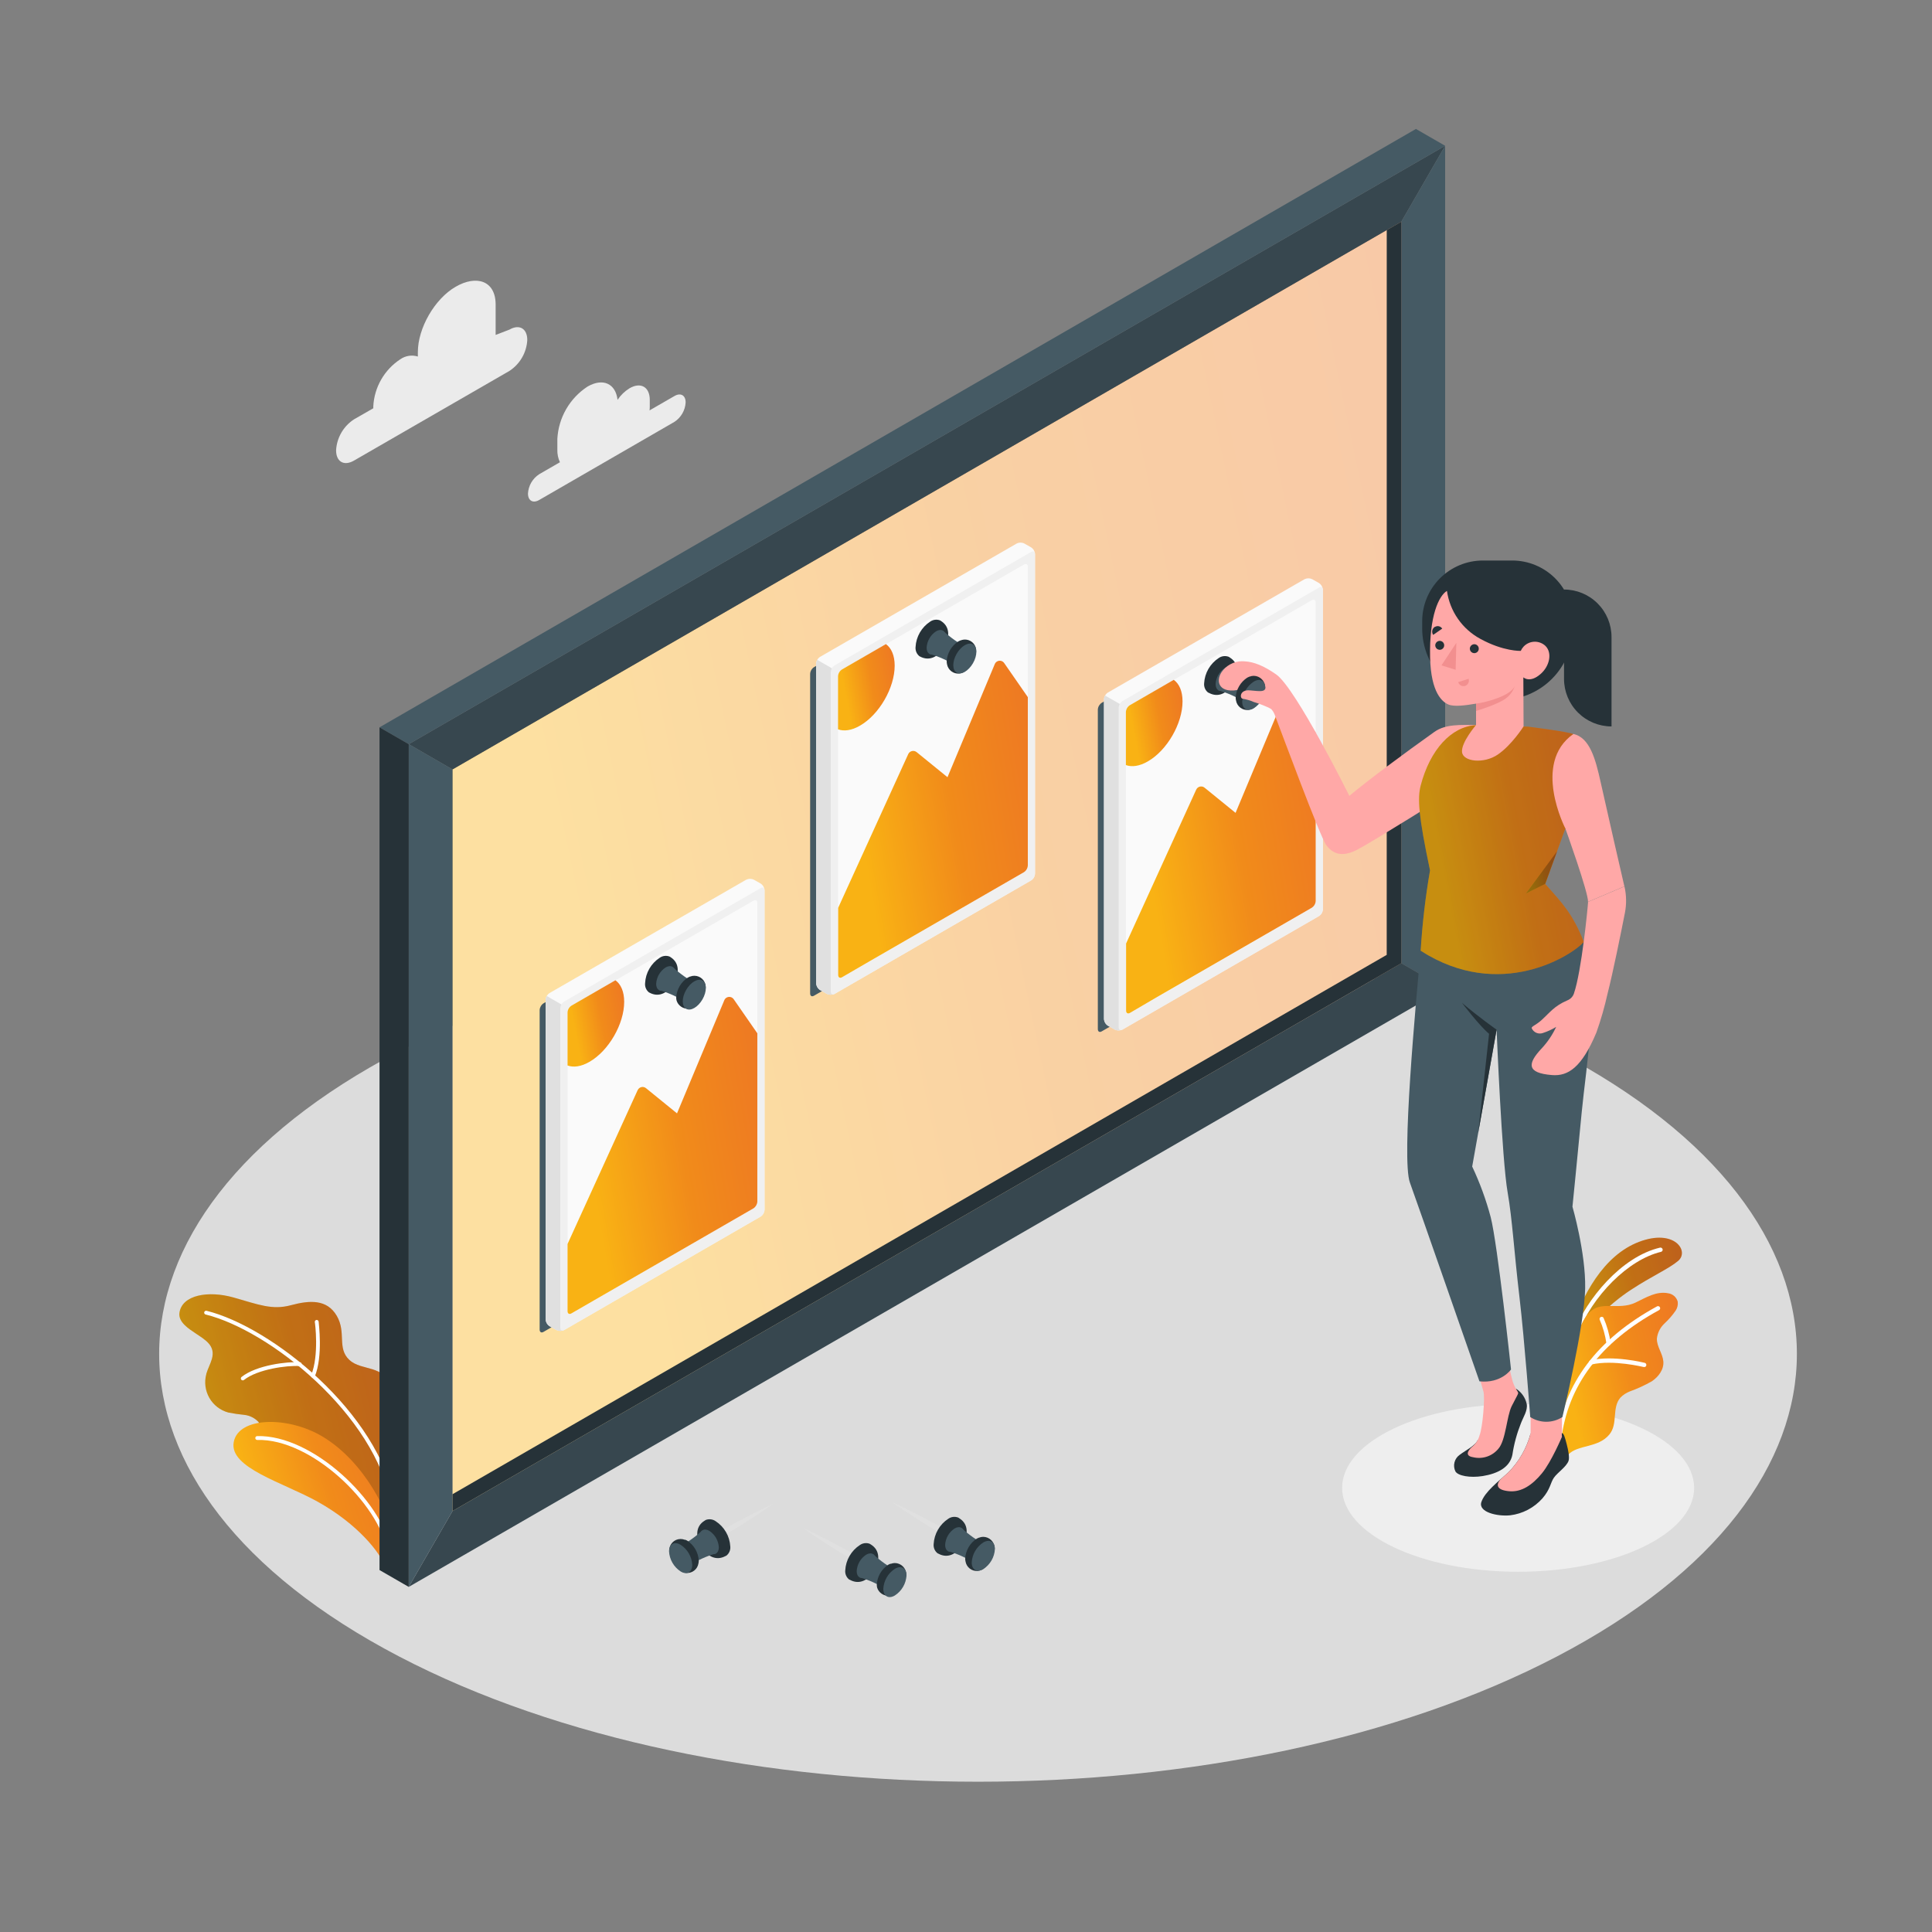 <svg width="324" height="324" viewBox="0 0 324 324" fill="none" xmlns="http://www.w3.org/2000/svg">
<rect x="0" y="0" width="324" height="324" fill="#808080" stroke="none"/>
<path d="M66.913 277.785C120.541 305.804 207.49 305.804 261.118 277.785C314.747 249.765 314.753 204.347 261.118 176.327C207.483 148.308 120.541 148.314 66.913 176.327C13.284 204.34 13.284 249.772 66.913 277.785Z" fill="#DCDCDC"/>
<path d="M254.593 263.587C270.894 263.587 284.109 257.288 284.109 249.519C284.109 241.749 270.894 235.451 254.593 235.451C238.291 235.451 225.076 241.749 225.076 249.519C225.076 257.288 238.291 263.587 254.593 263.587Z" fill="#EEEEEE"/>
<path d="M43.988 240.097C43.898 239.511 43.676 238.953 43.34 238.464C42.717 237.797 41.875 237.376 40.968 237.278C40.068 237.192 39.172 237.06 38.285 236.883C36.942 236.518 35.799 235.634 35.108 234.426C34.417 233.218 34.233 231.785 34.598 230.442V230.403C34.838 229.548 35.291 228.757 35.531 227.902C36.179 225.64 34.41 224.701 32.81 223.612C31.689 222.854 29.861 221.739 30.095 220.145C30.535 217.151 34.942 216.393 39.167 217.592C43.392 218.791 45.647 219.73 48.783 218.888C51.919 218.046 54.829 217.851 56.475 220.663C58.121 223.476 56.475 226.1 58.594 228.064C60.713 230.027 64.426 228.679 65.884 232.93V258.26C65.884 258.111 65.158 257.612 65.054 257.528L62.728 255.474C62.015 254.826 60.985 254.256 60.499 253.452C59.812 252.338 59.475 251.016 58.775 249.888C57.987 248.534 56.85 247.415 55.483 246.648C52.794 245.262 49.528 245.501 46.8 244.16C45.799 243.71 44.987 242.924 44.506 241.937C44.273 241.343 44.099 240.726 43.988 240.097Z" fill="url(#paint0_linear_495_33765)"/>
<path opacity="0.2" d="M43.988 240.097C43.898 239.511 43.676 238.953 43.34 238.464C42.717 237.797 41.875 237.376 40.968 237.278C40.068 237.192 39.172 237.06 38.285 236.883C36.942 236.518 35.799 235.634 35.108 234.426C34.417 233.218 34.233 231.785 34.598 230.442V230.403C34.838 229.548 35.291 228.757 35.531 227.902C36.179 225.64 34.41 224.701 32.81 223.612C31.689 222.854 29.861 221.739 30.095 220.145C30.535 217.151 34.942 216.393 39.167 217.592C43.392 218.791 45.647 219.73 48.783 218.888C51.919 218.046 54.829 217.851 56.475 220.663C58.121 223.476 56.475 226.1 58.594 228.064C60.713 230.027 64.426 228.679 65.884 232.93V258.26C65.884 258.111 65.158 257.612 65.054 257.528L62.728 255.474C62.015 254.826 60.985 254.256 60.499 253.452C59.812 252.338 59.475 251.016 58.775 249.888C57.987 248.534 56.85 247.415 55.483 246.648C52.794 245.262 49.528 245.501 46.8 244.16C45.799 243.71 44.987 242.924 44.506 241.937C44.273 241.343 44.099 240.726 43.988 240.097Z" fill="black"/>
<path d="M65.975 252.681C65.899 252.681 65.825 252.655 65.766 252.606C65.707 252.558 65.666 252.49 65.651 252.415C62.975 237.161 45.116 223.074 34.482 220.443C34.401 220.423 34.33 220.372 34.287 220.3C34.243 220.228 34.229 220.142 34.249 220.061C34.269 219.978 34.321 219.906 34.394 219.861C34.467 219.816 34.554 219.802 34.638 219.821C45.44 222.491 63.571 236.812 66.293 252.305C66.3 252.347 66.299 252.391 66.29 252.432C66.28 252.474 66.263 252.514 66.238 252.549C66.213 252.583 66.182 252.613 66.146 252.636C66.109 252.659 66.069 252.674 66.027 252.681H65.975Z" fill="white"/>
<path d="M40.715 231.492C40.666 231.491 40.617 231.48 40.572 231.458C40.527 231.437 40.488 231.406 40.456 231.368C40.404 231.3 40.38 231.215 40.391 231.13C40.402 231.045 40.446 230.967 40.514 230.915C43.048 228.906 48.219 228.323 50.286 228.446C50.372 228.451 50.452 228.49 50.509 228.555C50.566 228.619 50.596 228.703 50.591 228.789C50.585 228.875 50.546 228.956 50.482 229.013C50.417 229.07 50.333 229.099 50.247 229.094C48.128 228.951 43.203 229.612 40.916 231.42C40.859 231.466 40.788 231.491 40.715 231.492Z" fill="white"/>
<path d="M52.489 231.025H52.366C52.327 231.01 52.291 230.987 52.261 230.958C52.23 230.929 52.206 230.894 52.189 230.856C52.172 230.817 52.163 230.776 52.162 230.733C52.161 230.691 52.169 230.649 52.185 230.61C53.539 227.318 52.833 221.778 52.794 221.72C52.783 221.636 52.805 221.551 52.856 221.483C52.907 221.415 52.982 221.37 53.066 221.357C53.152 221.346 53.239 221.369 53.308 221.421C53.377 221.473 53.423 221.55 53.435 221.636C53.435 221.869 54.2 227.409 52.788 230.857C52.758 230.91 52.715 230.954 52.663 230.983C52.61 231.013 52.55 231.028 52.489 231.025Z" fill="white"/>
<path d="M64.569 262.706C63.792 260.425 60.033 255.623 53.32 251.865C47.449 248.592 38.416 246.169 39.194 241.859C39.971 237.55 48.324 237.453 54.098 240.92C61.336 245.268 65.399 254.165 65.872 257.671L64.569 262.706Z" fill="url(#paint1_linear_495_33765)"/>
<path d="M65.268 260.302C65.192 260.303 65.118 260.276 65.06 260.228C65.002 260.179 64.963 260.111 64.95 260.036C63.447 252.072 52.159 241.244 43.152 241.484C43.109 241.486 43.067 241.479 43.027 241.464C42.987 241.449 42.95 241.427 42.919 241.398C42.887 241.369 42.862 241.334 42.844 241.296C42.826 241.257 42.816 241.215 42.815 241.173C42.813 241.13 42.82 241.087 42.835 241.046C42.85 241.006 42.873 240.969 42.903 240.938C42.932 240.906 42.968 240.881 43.007 240.863C43.047 240.846 43.089 240.837 43.132 240.836C52.444 240.602 64.043 251.722 65.585 259.913C65.601 259.997 65.583 260.084 65.536 260.155C65.489 260.226 65.416 260.277 65.333 260.295H65.268V260.302Z" fill="white"/>
<path d="M264.334 226.962C265.63 222.659 269.848 218.713 273.457 216.341C277.067 213.97 279.821 212.803 281.415 211.462C283.359 209.842 280.838 205.999 274.89 208.254C268.941 210.509 265.325 217.125 263.154 223.806L264.334 226.962Z" fill="url(#paint2_linear_495_33765)"/>
<path opacity="0.2" d="M264.334 226.962C265.63 222.659 269.848 218.713 273.457 216.341C277.067 213.97 279.821 212.803 281.415 211.462C283.359 209.842 280.838 205.999 274.89 208.254C268.941 210.509 265.325 217.125 263.154 223.806L264.334 226.962Z" fill="black"/>
<path d="M264.132 224.156H264.002C263.913 224.123 263.841 224.056 263.801 223.97C263.761 223.884 263.757 223.786 263.788 223.696C266.037 217.825 271.927 210.736 278.407 209.226C278.502 209.211 278.6 209.234 278.678 209.29C278.757 209.345 278.811 209.429 278.828 209.524C278.843 209.612 278.824 209.703 278.777 209.778C278.729 209.853 278.655 209.908 278.569 209.933C273.094 211.229 267.028 217.255 264.462 223.955C264.432 224.017 264.385 224.069 264.327 224.104C264.268 224.14 264.2 224.158 264.132 224.156Z" fill="white"/>
<path d="M262.986 243.966C264.567 242.222 267.976 242.883 269.887 240.577C271.397 238.762 270.244 236.099 271.76 234.369C272.198 233.924 272.726 233.577 273.309 233.351C274.585 232.89 275.821 232.323 277.002 231.654C278.136 230.895 279.069 229.658 278.946 228.303C278.823 226.949 277.825 225.815 277.864 224.48C277.972 223.517 278.42 222.623 279.128 221.959C279.834 221.307 280.466 220.579 281.013 219.789C281.306 219.346 281.428 218.811 281.357 218.285C281.254 217.917 281.045 217.587 280.756 217.337C280.466 217.087 280.11 216.928 279.73 216.879C277.741 216.497 276.011 217.624 274.287 218.441C272.816 219.141 271.436 219.018 269.822 219.024C269.178 218.991 268.532 219.064 267.911 219.238C266.654 219.659 265.818 220.851 265.247 222.057C264.677 223.262 264.282 224.564 263.465 225.614C262.86 226.251 262.293 226.924 261.768 227.629C261.334 228.522 261.056 229.482 260.945 230.468C260.43 232.842 260.254 235.276 260.42 237.699C260.508 238.877 260.759 240.038 261.165 241.147C261.295 241.4 262.824 244.141 262.986 243.966Z" fill="url(#paint3_linear_495_33765)"/>
<path d="M275.739 229.249H275.648C275.597 229.249 270.555 227.986 266.92 228.822C266.826 228.841 266.729 228.824 266.648 228.773C266.567 228.723 266.509 228.642 266.486 228.55C266.464 228.456 266.481 228.358 266.532 228.276C266.583 228.195 266.664 228.137 266.758 228.115C270.555 227.247 275.609 228.498 275.83 228.55C275.876 228.562 275.919 228.584 275.956 228.613C275.994 228.643 276.025 228.679 276.049 228.721C276.072 228.762 276.087 228.808 276.093 228.855C276.099 228.903 276.095 228.951 276.083 228.997C276.063 229.072 276.019 229.138 275.958 229.186C275.898 229.234 275.823 229.261 275.746 229.262L275.739 229.249Z" fill="white"/>
<path d="M269.758 225.64C269.667 225.639 269.58 225.603 269.514 225.541C269.448 225.479 269.408 225.394 269.402 225.303C269.203 223.914 268.817 222.558 268.255 221.273C268.237 221.191 268.247 221.106 268.285 221.031C268.322 220.957 268.384 220.897 268.46 220.863C268.536 220.829 268.622 220.822 268.702 220.843C268.783 220.865 268.854 220.913 268.903 220.981C269.5 222.342 269.906 223.779 270.108 225.251C270.113 225.347 270.081 225.441 270.018 225.514C269.955 225.587 269.867 225.632 269.771 225.64H269.758Z" fill="white"/>
<path d="M261.464 241.801H261.425C261.331 241.791 261.245 241.745 261.186 241.672C261.126 241.599 261.098 241.506 261.107 241.412C262.196 232.055 267.84 224.564 277.884 219.082C277.967 219.038 278.065 219.028 278.156 219.055C278.247 219.081 278.323 219.142 278.37 219.225C278.393 219.266 278.407 219.311 278.412 219.358C278.417 219.405 278.413 219.452 278.4 219.498C278.387 219.543 278.365 219.585 278.335 219.622C278.305 219.658 278.269 219.689 278.227 219.711C268.404 225.057 262.883 232.379 261.826 241.49C261.814 241.577 261.77 241.657 261.703 241.714C261.637 241.771 261.551 241.802 261.464 241.801Z" fill="white"/>
<path d="M113.122 66.407L108.929 68.824C108.955 68.642 108.968 68.457 108.968 68.273V67.055C108.968 64.897 107.452 64.022 105.579 65.111C104.775 65.606 104.088 66.269 103.564 67.055C103.253 64.34 101.127 63.329 98.535 64.826C97.06 65.787 95.833 67.082 94.952 68.607C94.072 70.131 93.563 71.842 93.468 73.6V75.414C93.449 76.14 93.597 76.861 93.902 77.52L90.422 79.529C89.876 79.883 89.421 80.361 89.095 80.924C88.768 81.487 88.579 82.119 88.543 82.769C88.543 83.968 89.379 84.454 90.422 83.851L113.102 70.749C113.647 70.393 114.1 69.914 114.426 69.352C114.753 68.789 114.943 68.158 114.981 67.509C115.001 66.297 114.158 65.811 113.122 66.407Z" fill="#EBEBEB"/>
<path d="M85.426 55.281L83.119 56.169V51.075C83.119 47.045 79.879 46.073 76.406 48.094C72.907 50.11 70.075 55.015 70.075 59.052V59.791C69.584 59.638 69.064 59.599 68.555 59.678C68.046 59.756 67.562 59.95 67.139 60.245C65.817 61.11 64.717 62.275 63.929 63.645C63.141 65.016 62.687 66.552 62.603 68.131V68.468L59.364 70.327C58.492 70.895 57.766 71.661 57.245 72.561C56.723 73.462 56.421 74.472 56.363 75.511C56.363 77.455 57.705 78.201 59.364 77.242L85.426 62.208C86.298 61.64 87.024 60.875 87.545 59.974C88.066 59.074 88.368 58.063 88.426 57.024C88.426 55.08 87.085 54.322 85.426 55.281Z" fill="#EBEBEB"/>
<path d="M145.391 262.44L145.307 262.524C145.243 262.591 145.169 262.646 145.086 262.686C144.924 262.79 144.84 262.686 144.691 262.589L143.479 261.876C142.974 261.585 142.391 261.228 141.769 260.859C141.147 260.49 140.473 260.088 139.825 259.667C138.529 258.844 137.2 258.001 136.241 257.34L134.641 256.232C134.641 256.232 135.353 256.543 136.397 257.062C137.44 257.58 138.84 258.273 140.207 259.006C140.9 259.368 141.574 259.744 142.216 260.094C142.857 260.444 143.447 260.775 143.952 261.066L145.151 261.792C145.294 261.889 145.443 261.896 145.436 262.09C145.442 262.182 145.431 262.274 145.404 262.362L145.391 262.44Z" fill="#E0E0E0"/>
<path d="M146.643 263.321C145.704 264.948 144.174 265.829 142.561 264.954L142.47 264.909H142.431C142.194 264.729 142.006 264.49 141.887 264.217C141.768 263.943 141.721 263.644 141.751 263.347C141.796 262.498 142.042 261.671 142.468 260.935C142.893 260.198 143.487 259.573 144.2 259.109C144.435 258.943 144.707 258.836 144.993 258.797C145.278 258.759 145.569 258.79 145.84 258.889L145.924 258.941L146.073 259.032C147.583 259.978 147.57 261.721 146.643 263.321Z" fill="#263238"/>
<path d="M145.262 260.723C146.143 260.217 146.856 260.626 146.856 261.643C146.827 262.196 146.667 262.735 146.39 263.215C146.113 263.694 145.727 264.102 145.262 264.404C144.381 264.909 143.668 264.501 143.668 263.483C143.698 262.93 143.858 262.392 144.135 261.913C144.412 261.433 144.798 261.025 145.262 260.723Z" fill="#455A64"/>
<path d="M150.427 263.444C148.985 262.712 147.654 261.778 146.474 260.671L144.135 264.514C145.721 264.961 147.23 265.645 148.612 266.542L150.427 263.444Z" fill="#455A64"/>
<path d="M151.99 264.034C151.981 263.524 151.773 263.038 151.409 262.68C151.045 262.323 150.556 262.122 150.046 262.123C149.824 262.13 149.605 262.174 149.398 262.252H149.288C149.182 262.29 149.08 262.338 148.983 262.395C148.418 262.761 147.948 263.255 147.61 263.837C147.272 264.419 147.077 265.073 147.039 265.745C147.04 265.908 147.058 266.071 147.091 266.231C147.22 266.658 147.492 267.028 147.862 267.278C148.231 267.528 148.676 267.643 149.12 267.605C149.565 267.566 149.983 267.375 150.303 267.065C150.624 266.755 150.828 266.343 150.882 265.9C150.888 265.84 150.888 265.779 150.882 265.719C151.203 265.566 151.476 265.329 151.671 265.031C151.867 264.734 151.977 264.389 151.99 264.034Z" fill="#263238"/>
<path d="M150.077 263.088C151.146 262.472 152.021 262.971 152.021 264.209C151.983 264.881 151.788 265.535 151.45 266.117C151.112 266.699 150.642 267.193 150.077 267.559C149.008 268.207 148.133 267.676 148.133 266.445C148.17 265.772 148.365 265.117 148.703 264.534C149.041 263.95 149.512 263.455 150.077 263.088Z" fill="#455A64"/>
<path d="M160.243 258.047L160.158 258.131C160.092 258.196 160.018 258.253 159.938 258.299C159.776 258.403 159.692 258.299 159.543 258.202L158.331 257.489L156.62 256.472C155.972 256.103 155.324 255.694 154.676 255.28C153.38 254.457 152.084 253.608 151.093 252.947C150.101 252.286 149.492 251.839 149.492 251.839C149.492 251.839 150.205 252.156 151.248 252.675C152.292 253.193 153.691 253.88 155.059 254.619C155.752 254.975 156.426 255.357 157.067 255.707C157.709 256.057 158.299 256.355 158.804 256.673C159.309 256.99 159.731 257.204 160.029 257.366C160.165 257.463 160.314 257.47 160.307 257.664C160.32 257.755 160.32 257.846 160.307 257.936L160.243 258.047Z" fill="#E0E0E0"/>
<path d="M161.467 258.928C160.528 260.554 158.999 261.436 157.385 260.561L157.294 260.509H157.255C157.018 260.329 156.831 260.09 156.711 259.817C156.592 259.544 156.545 259.244 156.575 258.947C156.623 258.097 156.869 257.271 157.294 256.533C157.72 255.796 158.312 255.169 159.024 254.703C159.26 254.537 159.532 254.432 159.818 254.394C160.103 254.357 160.394 254.39 160.664 254.489L160.755 254.534C160.806 254.561 160.854 254.593 160.897 254.632C162.414 255.584 162.401 257.321 161.467 258.928Z" fill="#263238"/>
<path d="M160.088 256.329C160.969 255.817 161.682 256.232 161.682 257.249C161.652 257.802 161.492 258.339 161.215 258.818C160.938 259.296 160.552 259.703 160.088 260.003C159.213 260.515 158.5 260.101 158.5 259.09C158.529 258.537 158.688 257.999 158.964 257.52C159.239 257.04 159.625 256.632 160.088 256.329Z" fill="#455A64"/>
<path d="M165.241 259.044C163.799 258.311 162.468 257.378 161.288 256.271L158.955 260.12C160.541 260.56 162.049 261.242 163.426 262.142L165.241 259.044Z" fill="#455A64"/>
<path d="M166.814 259.641C166.806 259.131 166.597 258.644 166.233 258.287C165.87 257.929 165.38 257.729 164.87 257.729C164.648 257.733 164.429 257.777 164.222 257.859H164.183L164.112 257.891C164.008 257.93 163.906 257.975 163.807 258.027C163.242 258.394 162.771 258.889 162.434 259.473C162.096 260.056 161.9 260.711 161.863 261.384C161.863 261.545 161.883 261.706 161.922 261.863C162 262.336 162.255 262.762 162.634 263.056C163.013 263.35 163.489 263.49 163.967 263.448C164.444 263.407 164.889 263.186 165.211 262.831C165.534 262.476 165.71 262.012 165.706 261.533V261.358C166.032 261.203 166.308 260.96 166.504 260.657C166.7 260.353 166.807 260.001 166.814 259.641Z" fill="#263238"/>
<path d="M164.903 258.669C165.972 258.053 166.847 258.552 166.847 259.783C166.811 260.456 166.616 261.112 166.278 261.695C165.94 262.278 165.469 262.773 164.903 263.14C163.834 263.755 162.959 263.256 162.959 262.019C162.997 261.347 163.193 260.693 163.531 260.111C163.868 259.529 164.339 259.035 164.903 258.669Z" fill="#455A64"/>
<path d="M118.824 258.448V258.332C118.798 258.243 118.785 258.152 118.785 258.06C118.785 257.865 118.928 257.859 119.07 257.761L120.295 257.068C120.8 256.776 121.39 256.42 122.032 256.096C122.673 255.772 123.328 255.37 124.034 255.007C125.408 254.282 126.788 253.575 127.844 253.063C128.9 252.552 129.607 252.234 129.607 252.234C129.607 252.234 128.959 252.694 128.006 253.342C127.054 253.99 125.738 254.845 124.423 255.668C123.775 256.09 123.127 256.485 122.479 256.861C121.831 257.237 121.267 257.586 120.768 257.878L119.556 258.591C119.401 258.669 119.323 258.792 119.155 258.688C119.074 258.647 119.002 258.593 118.941 258.526L118.824 258.448Z" fill="#E0E0E0"/>
<path d="M117.572 259.323C118.518 260.95 120.048 261.831 121.661 260.956L121.752 260.911H121.784C122.023 260.731 122.212 260.493 122.332 260.22C122.452 259.946 122.5 259.646 122.471 259.349C122.424 258.5 122.178 257.674 121.752 256.938C121.327 256.201 120.734 255.576 120.022 255.111C119.787 254.945 119.515 254.838 119.229 254.799C118.944 254.761 118.653 254.792 118.382 254.891L118.292 254.943C118.242 254.969 118.194 254.999 118.149 255.033C116.639 255.96 116.639 257.723 117.572 259.323Z" fill="#263238"/>
<path d="M118.955 256.725C118.08 256.219 117.367 256.628 117.367 257.645C117.396 258.197 117.555 258.735 117.831 259.215C118.107 259.695 118.492 260.102 118.955 260.405C119.836 260.911 120.549 260.503 120.549 259.485C120.519 258.932 120.359 258.394 120.082 257.914C119.805 257.435 119.419 257.027 118.955 256.725Z" fill="#455A64"/>
<path d="M113.795 259.446C115.237 258.713 116.568 257.78 117.748 256.673L120.081 260.515C118.495 260.963 116.985 261.647 115.603 262.544L113.795 259.446Z" fill="#455A64"/>
<path d="M112.235 260.036C112.229 259.784 112.273 259.533 112.365 259.298C112.457 259.064 112.595 258.85 112.77 258.669C112.946 258.488 113.156 258.343 113.387 258.244C113.619 258.145 113.868 258.094 114.121 258.092C114.362 258.087 114.603 258.131 114.827 258.222H114.872H114.944C115.046 258.263 115.146 258.31 115.242 258.364C115.806 258.731 116.276 259.225 116.614 259.807C116.952 260.389 117.148 261.042 117.186 261.714C117.185 261.878 117.166 262.041 117.127 262.2C117.049 262.673 116.794 263.099 116.415 263.393C116.036 263.687 115.56 263.827 115.082 263.786C114.604 263.744 114.16 263.523 113.838 263.168C113.515 262.813 113.339 262.349 113.343 261.87C113.337 261.81 113.337 261.749 113.343 261.688C113.024 261.542 112.752 261.31 112.556 261.018C112.361 260.727 112.249 260.387 112.235 260.036Z" fill="#263238"/>
<path d="M114.145 259.07C113.076 258.422 112.201 258.947 112.201 260.185C112.239 260.857 112.435 261.51 112.773 262.092C113.111 262.674 113.581 263.169 114.145 263.535C115.214 264.183 116.089 263.652 116.089 262.421C116.053 261.748 115.858 261.094 115.52 260.512C115.182 259.929 114.711 259.435 114.145 259.07Z" fill="#455A64"/>
<path d="M75.887 253.407L235.01 161.54V37.169L75.887 129.036V253.407Z" fill="url(#paint4_linear_495_33765)"/>
<path opacity="0.6" d="M75.887 253.407L235.01 161.54V37.169L75.887 129.036V253.407Z" fill="white"/>
<path d="M68.545 124.798L75.887 129.036L235.01 37.169L242.351 24.449L68.545 124.798Z" fill="#37474F"/>
<path d="M242.352 165.784V24.449L235.01 37.169V161.54L242.352 165.784Z" fill="#455A64"/>
<path d="M68.545 124.798L75.887 129.036V253.407L68.545 266.127V124.798Z" fill="#455A64"/>
<path d="M75.887 253.407L235.01 161.54L242.351 165.784L68.545 266.127L75.887 253.407Z" fill="#37474F"/>
<path d="M242.352 24.449L237.453 21.624L63.647 121.973L68.545 124.798L242.352 24.449Z" fill="#455A64"/>
<path d="M63.647 121.973L68.545 124.798V266.127L63.647 263.302V121.973Z" fill="#263238"/>
<path d="M235.01 37.169L232.56 38.582L232.554 160.134L75.887 250.582V253.407L235.01 161.54V37.169Z" fill="#263238"/>
<path d="M124.118 149.228L91.148 168.26C90.959 168.384 90.802 168.551 90.69 168.746C90.578 168.942 90.512 169.162 90.5 169.387V222.983C90.5 223.404 90.792 223.573 91.148 223.359L124.118 204.327C124.307 204.203 124.464 204.036 124.576 203.841C124.689 203.645 124.754 203.425 124.766 203.2V149.604C124.766 149.189 124.475 149.04 124.118 149.228Z" fill="#455A64"/>
<path d="M127.573 148.178L126.432 147.53C126.231 147.431 126.009 147.38 125.784 147.38C125.56 147.38 125.338 147.431 125.136 147.53L92.16 166.536C91.97 166.661 91.812 166.828 91.7 167.025C91.587 167.222 91.523 167.443 91.512 167.67V221.26C91.523 221.486 91.587 221.707 91.7 221.904C91.812 222.102 91.97 222.269 92.16 222.394L93.3 223.042C93.502 223.141 93.724 223.192 93.948 223.192C94.173 223.192 94.394 223.141 94.596 223.042L127.56 204.003C127.749 203.879 127.905 203.712 128.018 203.517C128.13 203.321 128.196 203.101 128.208 202.876V149.306C128.199 149.081 128.136 148.862 128.026 148.666C127.915 148.47 127.76 148.303 127.573 148.178Z" fill="#FAFAFA"/>
<path d="M109.047 177.053L91.7 167.035C91.579 167.23 91.512 167.454 91.506 167.683V221.273C91.517 221.499 91.581 221.72 91.694 221.917C91.806 222.114 91.964 222.282 92.154 222.407L93.294 223.055C93.496 223.153 93.718 223.205 93.942 223.205C94.167 223.205 94.389 223.153 94.59 223.055L109.08 210.464C109.17 197.886 109.255 177.17 109.047 177.053Z" fill="#E0E0E0"/>
<path d="M127.573 148.93L94.609 167.962C94.419 168.086 94.261 168.254 94.149 168.451C94.036 168.648 93.972 168.869 93.961 169.096V222.692C93.961 223.106 94.252 223.275 94.609 223.068L127.573 204.029C127.761 203.905 127.918 203.738 128.031 203.543C128.143 203.347 128.208 203.127 128.221 202.902V149.306C128.227 148.891 127.936 148.723 127.573 148.93Z" fill="#F0F0F0"/>
<path d="M95.833 168.668L126.36 151.049C126.723 150.841 127.008 151.01 127.008 151.425V201.528C126.996 201.754 126.931 201.975 126.818 202.172C126.706 202.368 126.549 202.536 126.36 202.662L95.839 220.281C95.483 220.488 95.191 220.32 95.191 219.899V169.776C95.206 169.554 95.272 169.339 95.383 169.147C95.494 168.955 95.648 168.791 95.833 168.668Z" fill="#FAFAFA"/>
<path d="M95.178 169.776V178.686C96.176 179.049 97.459 178.88 98.845 178.077C102.085 176.224 104.677 171.714 104.677 168.007C104.677 166.29 104.12 165.052 103.206 164.391L95.845 168.642C95.653 168.765 95.492 168.932 95.376 169.129C95.26 169.326 95.192 169.548 95.178 169.776Z" fill="url(#paint5_linear_495_33765)"/>
<path d="M121.467 167.741L113.536 186.715L108.352 182.503C108.259 182.424 108.152 182.365 108.036 182.328C107.92 182.292 107.798 182.279 107.678 182.29C107.557 182.302 107.439 182.337 107.333 182.395C107.226 182.453 107.132 182.531 107.056 182.626C107.007 182.688 106.966 182.755 106.932 182.827L95.178 208.617V219.879C95.178 220.301 95.469 220.469 95.826 220.262L100.439 217.598L126.359 202.643C126.548 202.517 126.705 202.349 126.818 202.152C126.93 201.955 126.995 201.735 127.007 201.509V173.288L123.048 167.579C122.982 167.481 122.898 167.397 122.799 167.331C122.701 167.265 122.59 167.22 122.474 167.197C122.358 167.174 122.238 167.174 122.122 167.198C122.006 167.221 121.896 167.267 121.798 167.333C121.649 167.433 121.534 167.575 121.467 167.741Z" fill="url(#paint6_linear_495_33765)"/>
<path d="M113.013 164.838C112.073 166.465 110.537 167.346 108.924 166.471L108.833 166.426C108.601 166.242 108.42 166.002 108.307 165.729C108.194 165.456 108.152 165.158 108.185 164.864C108.229 164.015 108.474 163.189 108.898 162.452C109.323 161.716 109.915 161.09 110.628 160.626C110.863 160.46 111.135 160.353 111.421 160.314C111.706 160.276 111.997 160.308 112.267 160.406L112.358 160.458C112.408 160.484 112.456 160.515 112.501 160.549C113.952 161.495 113.939 163.238 113.013 164.838Z" fill="#263238"/>
<path d="M111.631 162.24C112.512 161.734 113.225 162.143 113.225 163.16C113.196 163.713 113.036 164.252 112.759 164.732C112.482 165.211 112.096 165.619 111.631 165.92C110.75 166.426 110.037 166.018 110.037 165C110.067 164.447 110.227 163.909 110.504 163.43C110.781 162.95 111.167 162.542 111.631 162.24Z" fill="#455A64"/>
<path d="M116.79 164.961C115.349 164.228 114.021 163.295 112.843 162.188L110.504 166.031C112.09 166.478 113.599 167.162 114.982 168.059L116.79 164.961Z" fill="#455A64"/>
<path d="M118.351 165.551C118.353 165.302 118.305 165.055 118.212 164.824C118.118 164.592 117.979 164.382 117.804 164.205C117.629 164.027 117.421 163.886 117.191 163.789C116.961 163.692 116.715 163.641 116.465 163.639C116.224 163.634 115.983 163.678 115.759 163.769H115.72L115.642 163.801C115.54 163.842 115.441 163.89 115.344 163.944C114.78 164.31 114.31 164.805 113.972 165.387C113.634 165.969 113.438 166.622 113.4 167.294C113.401 167.458 113.42 167.621 113.459 167.78C113.588 168.207 113.86 168.577 114.23 168.827C114.599 169.077 115.044 169.193 115.488 169.154C115.933 169.115 116.351 168.925 116.671 168.614C116.992 168.304 117.196 167.893 117.25 167.45C117.256 167.389 117.256 167.329 117.25 167.268C117.574 167.112 117.849 166.869 118.044 166.566C118.238 166.263 118.345 165.911 118.351 165.551Z" fill="#263238"/>
<path d="M117.805 167.598C118.56 166.29 118.559 164.876 117.802 164.439C117.046 164.003 115.821 164.709 115.066 166.017C114.311 167.325 114.312 168.74 115.069 169.176C115.825 169.613 117.05 168.906 117.805 167.598Z" fill="#455A64"/>
<path d="M169.48 92.852L136.509 111.884C136.32 112.007 136.163 112.174 136.05 112.37C135.937 112.566 135.873 112.785 135.861 113.011V166.607C135.861 167.029 136.153 167.197 136.509 166.983L169.48 147.951C169.668 147.827 169.824 147.66 169.937 147.464C170.049 147.269 170.115 147.049 170.128 146.824V93.228C170.128 92.813 169.836 92.664 169.48 92.852Z" fill="#455A64"/>
<path d="M172.932 91.802L171.792 91.154C171.591 91.052 171.369 90.998 171.144 90.998C170.919 90.998 170.696 91.052 170.496 91.154L137.519 110.16C137.33 110.286 137.173 110.454 137.061 110.65C136.949 110.847 136.883 111.068 136.871 111.294V164.884C136.883 165.11 136.949 165.33 137.061 165.527C137.173 165.724 137.33 165.892 137.519 166.018L138.66 166.666C138.861 166.765 139.083 166.816 139.308 166.816C139.532 166.816 139.754 166.765 139.956 166.666L172.919 147.627C173.109 147.505 173.267 147.338 173.38 147.142C173.493 146.946 173.557 146.726 173.567 146.5V92.93C173.559 92.705 173.497 92.485 173.387 92.289C173.276 92.093 173.12 91.926 172.932 91.802Z" fill="#FAFAFA"/>
<path d="M154.405 120.677L137.058 110.659C136.938 110.855 136.871 111.078 136.863 111.307V164.897C136.876 165.123 136.941 165.343 137.053 165.54C137.166 165.737 137.323 165.905 137.511 166.031L138.652 166.679C138.853 166.778 139.075 166.829 139.3 166.829C139.524 166.829 139.746 166.778 139.948 166.679L154.437 154.088C154.528 141.51 154.612 120.794 154.405 120.677Z" fill="#E0E0E0"/>
<path d="M172.932 92.554L139.968 111.586C139.78 111.711 139.623 111.879 139.51 112.076C139.398 112.273 139.333 112.493 139.32 112.72V166.316C139.32 166.73 139.612 166.899 139.968 166.691L172.932 147.653C173.122 147.531 173.28 147.364 173.393 147.168C173.506 146.972 173.57 146.752 173.58 146.526V92.93C173.587 92.515 173.295 92.347 172.932 92.554Z" fill="#F0F0F0"/>
<path d="M141.194 112.292L171.722 94.673C172.084 94.466 172.37 94.634 172.37 95.049V145.152C172.359 145.379 172.294 145.6 172.182 145.797C172.069 145.994 171.911 146.162 171.722 146.286L141.201 163.905C140.844 164.113 140.553 163.944 140.553 163.523V113.4C140.568 113.179 140.634 112.964 140.745 112.772C140.857 112.58 141.01 112.416 141.194 112.292Z" fill="#FAFAFA"/>
<path d="M140.539 113.4V122.31C141.537 122.673 142.82 122.504 144.207 121.701C147.447 119.848 150.039 115.338 150.039 111.631C150.039 109.914 149.481 108.676 148.568 108.015L141.207 112.266C141.014 112.389 140.854 112.556 140.738 112.753C140.622 112.95 140.554 113.172 140.539 113.4Z" fill="url(#paint7_linear_495_33765)"/>
<path d="M166.828 111.365L158.896 130.339L153.712 126.127C153.605 126.041 153.479 125.981 153.345 125.951C153.211 125.921 153.072 125.921 152.938 125.953C152.804 125.984 152.679 126.045 152.571 126.131C152.464 126.217 152.378 126.327 152.319 126.451L140.564 152.241V163.503C140.564 163.925 140.856 164.093 141.212 163.886L145.8 161.222L171.72 146.267C171.91 146.142 172.068 145.974 172.18 145.777C172.293 145.58 172.357 145.359 172.368 145.133V116.912L168.409 111.203C168.344 111.105 168.26 111.021 168.162 110.955C168.064 110.89 167.954 110.844 167.838 110.821C167.723 110.799 167.604 110.799 167.488 110.822C167.372 110.845 167.263 110.891 167.165 110.957C167.014 111.057 166.897 111.199 166.828 111.365Z" fill="url(#paint8_linear_495_33765)"/>
<path d="M158.371 108.462C157.431 110.089 155.896 110.97 154.282 110.095L154.191 110.05C153.961 109.865 153.781 109.625 153.668 109.352C153.555 109.079 153.512 108.782 153.543 108.488C153.59 107.64 153.836 106.814 154.26 106.078C154.684 105.342 155.276 104.716 155.986 104.25C156.222 104.084 156.494 103.978 156.779 103.939C157.064 103.901 157.355 103.932 157.626 104.03L157.716 104.082C157.77 104.102 157.818 104.133 157.859 104.172C159.31 105.119 159.298 106.862 158.371 108.462Z" fill="#263238"/>
<path d="M156.991 105.864C157.872 105.358 158.585 105.767 158.585 106.784C158.556 107.337 158.397 107.876 158.12 108.356C157.842 108.836 157.456 109.243 156.991 109.544C156.109 110.05 155.396 109.642 155.396 108.624C155.426 108.071 155.586 107.533 155.863 107.053C156.14 106.573 156.526 106.166 156.991 105.864Z" fill="#455A64"/>
<path d="M162.149 108.585C160.71 107.85 159.382 106.916 158.203 105.812L155.863 109.655C157.45 110.1 158.96 110.783 160.341 111.683L162.149 108.585Z" fill="#455A64"/>
<path d="M163.71 109.175C163.716 108.863 163.644 108.555 163.502 108.278C163.359 108.001 163.15 107.764 162.893 107.587C162.637 107.411 162.34 107.301 162.03 107.267C161.721 107.233 161.407 107.276 161.118 107.393H161.08L161.002 107.425C160.899 107.465 160.799 107.513 160.704 107.568C160.139 107.934 159.669 108.429 159.331 109.011C158.994 109.593 158.798 110.246 158.76 110.918C158.766 111.081 158.786 111.244 158.818 111.404C158.905 111.871 159.163 112.289 159.541 112.576C159.919 112.864 160.39 113 160.863 112.959C161.337 112.917 161.777 112.701 162.1 112.353C162.423 112.005 162.604 111.549 162.609 111.074C162.615 111.013 162.615 110.953 162.609 110.892C162.937 110.741 163.216 110.499 163.411 110.195C163.606 109.89 163.71 109.537 163.71 109.175Z" fill="#263238"/>
<path d="M163.172 111.22C163.927 109.912 163.926 108.498 163.17 108.061C162.413 107.625 161.188 108.331 160.433 109.639C159.678 110.947 159.68 112.362 160.436 112.798C161.192 113.234 162.417 112.528 163.172 111.22Z" fill="#455A64"/>
<path d="M217.728 98.833L184.757 117.865C184.569 117.989 184.413 118.156 184.3 118.352C184.188 118.548 184.122 118.767 184.109 118.992V172.588C184.109 173.01 184.401 173.178 184.757 172.964L217.728 153.932C217.916 153.808 218.073 153.642 218.186 153.446C218.298 153.25 218.363 153.03 218.376 152.805V99.209C218.376 98.794 218.11 98.645 217.728 98.833Z" fill="#455A64"/>
<path d="M221.208 97.783L220.067 97.135C219.866 97.036 219.644 96.985 219.419 96.985C219.195 96.985 218.973 97.036 218.771 97.135L185.794 116.141C185.605 116.265 185.447 116.433 185.334 116.63C185.222 116.827 185.157 117.048 185.146 117.275V170.865C185.157 171.091 185.222 171.312 185.334 171.509C185.447 171.706 185.605 171.874 185.794 171.999L186.935 172.647C187.136 172.749 187.358 172.802 187.583 172.802C187.808 172.802 188.03 172.749 188.231 172.647L221.195 153.608C221.384 153.485 221.541 153.318 221.654 153.122C221.767 152.926 221.831 152.707 221.843 152.481V98.911C221.833 98.686 221.77 98.467 221.66 98.271C221.549 98.075 221.395 97.908 221.208 97.783Z" fill="#FAFAFA"/>
<path d="M202.681 126.658L185.327 116.64C185.206 116.835 185.139 117.059 185.133 117.288V170.878C185.144 171.104 185.208 171.325 185.321 171.522C185.433 171.719 185.591 171.887 185.781 172.012L186.921 172.66C187.122 172.762 187.344 172.815 187.569 172.815C187.795 172.815 188.017 172.762 188.217 172.66L202.713 160.056C202.823 147.491 202.888 126.775 202.681 126.658Z" fill="#E0E0E0"/>
<path d="M221.207 98.535L188.244 117.567C188.054 117.691 187.896 117.859 187.784 118.056C187.671 118.253 187.607 118.474 187.596 118.701V172.297C187.596 172.711 187.887 172.88 188.244 172.673L221.207 153.634C221.397 153.511 221.554 153.344 221.667 153.148C221.779 152.952 221.844 152.733 221.855 152.507V98.911C221.862 98.496 221.57 98.328 221.207 98.535Z" fill="#F0F0F0"/>
<path d="M189.47 118.273L219.997 100.654C220.36 100.447 220.645 100.615 220.645 101.03V151.133C220.633 151.36 220.567 151.58 220.455 151.777C220.343 151.974 220.186 152.141 219.997 152.267L189.476 169.886C189.12 170.094 188.828 169.925 188.828 169.504V119.381C188.844 119.16 188.91 118.945 189.021 118.753C189.132 118.561 189.285 118.397 189.47 118.273Z" fill="#FAFAFA"/>
<path d="M188.814 119.381V128.304C189.812 128.667 191.095 128.498 192.482 127.695C195.722 125.842 198.314 121.332 198.314 117.625C198.314 115.908 197.757 114.67 196.843 114.009L189.482 118.26C189.291 118.382 189.132 118.547 189.016 118.742C188.9 118.936 188.831 119.155 188.814 119.381Z" fill="url(#paint9_linear_495_33765)"/>
<path d="M215.137 117.346L207.206 136.32L202.022 132.108C201.929 132.029 201.822 131.97 201.706 131.933C201.59 131.897 201.468 131.884 201.347 131.895C201.227 131.907 201.109 131.942 201.002 132C200.896 132.058 200.801 132.136 200.726 132.231C200.678 132.294 200.637 132.361 200.602 132.432L188.848 158.222V169.484C188.848 169.906 189.139 170.074 189.496 169.867L194.077 167.184L219.997 152.228C220.186 152.103 220.343 151.935 220.455 151.738C220.568 151.541 220.633 151.321 220.645 151.094V122.893L216.686 117.184C216.552 116.987 216.345 116.851 216.11 116.806C215.876 116.761 215.633 116.811 215.435 116.945C215.298 117.046 215.195 117.186 215.137 117.346Z" fill="url(#paint10_linear_495_33765)"/>
<path d="M272.412 148.645C271.635 145.288 270.073 138.51 268.427 131.149C267.591 127.397 266.638 123.671 263.839 123.087C263.839 123.087 256.465 126.003 256.465 131.44C256.465 136.877 262.511 138.925 262.511 138.925C262.511 138.925 266.399 149.727 266.314 151.237" fill="#FFA8A7"/>
<path d="M206.829 114.566C205.889 116.193 204.36 117.074 202.746 116.199L202.656 116.154H202.617C202.379 115.974 202.192 115.735 202.073 115.462C201.954 115.188 201.907 114.889 201.936 114.592C201.982 113.742 202.228 112.915 202.654 112.177C203.079 111.44 203.673 110.813 204.386 110.348C204.622 110.184 204.894 110.079 205.18 110.042C205.465 110.005 205.755 110.036 206.025 110.134L206.116 110.179L206.259 110.277C207.768 111.223 207.755 112.966 206.829 114.566Z" fill="#263238"/>
<path d="M205.449 111.968C206.33 111.462 207.043 111.871 207.043 112.888C207.013 113.441 206.853 113.979 206.576 114.459C206.299 114.938 205.913 115.346 205.449 115.649C204.574 116.154 203.861 115.746 203.861 114.728C203.892 114.176 204.051 113.639 204.327 113.159C204.603 112.68 204.987 112.272 205.449 111.968Z" fill="#455A64"/>
<path d="M210.601 114.696C209.159 113.963 207.828 113.029 206.648 111.922L204.309 115.765C205.895 116.21 207.405 116.894 208.786 117.793L210.601 114.696Z" fill="#455A64"/>
<path d="M247.536 121.584C244.996 121.584 242.455 121.383 240.544 122.744C235.593 126.263 229.327 130.909 226.288 133.468C226.288 133.468 217.32 115.422 214.034 113.115C211.915 111.624 210.237 110.996 208.766 110.912C208.085 110.842 207.397 110.939 206.761 111.194C206.126 111.45 205.562 111.855 205.118 112.376C203.731 113.996 204.243 116.264 207.489 115.72C208.358 115.571 208.999 113.776 208.999 113.776C209.803 113.854 209.258 116.582 210.049 116.77C211.423 118.629 212.991 117.852 213.768 119.86C214.838 122.634 221.395 140.409 222.439 141.763C223.586 143.253 225.108 143.785 227.623 142.489C230.137 141.193 243 133.106 243 133.106L247.536 121.584Z" fill="#FFA8A7"/>
<path d="M212.175 115.279C212.175 114.769 211.975 114.279 211.617 113.916C211.26 113.552 210.774 113.344 210.264 113.335C210.031 113.336 209.8 113.38 209.583 113.465H209.544L209.473 113.497C209.368 113.535 209.266 113.583 209.169 113.64C208.604 114.006 208.133 114.5 207.796 115.082C207.458 115.664 207.262 116.318 207.225 116.99C207.225 117.154 207.244 117.317 207.283 117.476C207.362 117.949 207.616 118.375 207.995 118.669C208.374 118.963 208.85 119.103 209.328 119.061C209.806 119.019 210.25 118.799 210.573 118.444C210.895 118.089 211.072 117.625 211.067 117.145C211.074 117.085 211.074 117.024 211.067 116.964C211.388 116.811 211.661 116.573 211.857 116.276C212.052 115.979 212.162 115.634 212.175 115.279Z" fill="#263238"/>
<path d="M210.262 114.307C211.332 113.659 212.206 114.19 212.206 115.428C212.168 116.1 211.972 116.753 211.635 117.335C211.297 117.918 210.827 118.412 210.262 118.778C209.193 119.394 208.318 118.895 208.318 117.664C208.355 116.991 208.551 116.336 208.889 115.753C209.226 115.169 209.697 114.674 210.262 114.307Z" fill="#455A64"/>
<path d="M261.953 236.04H256.691V243.7H261.953V236.04Z" fill="#FFA8A7"/>
<path d="M247.834 241.438C247.517 242.378 245.936 243.123 244.795 243.972C244.363 244.275 244.054 244.722 243.922 245.232C243.79 245.743 243.845 246.284 244.076 246.758C244.504 247.497 246.519 247.879 248.664 247.536C251.087 247.141 253.2 246.123 253.628 243.972C253.9 242.169 254.379 240.404 255.053 238.71C255.474 237.602 256.213 236.559 256.038 235.47C255.926 234.938 255.707 234.434 255.395 233.989C255.084 233.544 254.685 233.166 254.224 232.878C254.224 232.878 250.245 241.898 249.124 242.112C248.003 242.326 247.834 241.438 247.834 241.438Z" fill="#263238"/>
<path d="M247.653 229.392C247.653 229.392 248.496 232.379 248.775 233.358C249.053 234.336 248.664 239.319 248.127 240.693C247.919 241.491 247.451 242.198 246.798 242.702C246.798 242.702 245.185 244.102 247.051 244.38C247.82 244.564 248.626 244.527 249.376 244.273C250.125 244.02 250.788 243.561 251.289 242.948C252.526 241.535 252.682 237.485 253.511 235.82C254.043 234.751 254.432 234.096 254.574 233.747C254.717 233.397 254.205 233.209 253.686 231.699C253.276 230.21 252.97 228.694 252.773 227.163L247.653 229.392Z" fill="#FFA8A7"/>
<path d="M265.622 157.982C268.37 165.622 265.972 178.945 265.259 186.494C264.566 193.81 263.704 202.364 263.704 202.364C263.704 202.364 265.946 210.101 265.836 216.063C265.726 222.393 262.019 237.641 262.019 237.641C261.214 238.158 260.277 238.433 259.32 238.433C258.364 238.433 257.427 238.158 256.622 237.641C256.622 237.641 255.675 224.843 254.82 217.553C253.919 209.965 253.615 204.431 252.837 199.992C251.859 194.465 250.984 172.679 250.984 172.679L246.889 195.631C248.177 198.361 249.216 201.202 249.993 204.12C251.146 208.611 253.401 229.664 253.401 229.664C253.401 229.664 251.762 232.049 248.107 231.653C248.107 231.653 237.506 201.197 236.443 198.32C234.991 194.342 237.441 168.208 238.244 159.44L265.622 157.982Z" fill="#455A64"/>
<path d="M256.278 121.863C256.278 121.863 262.952 122.699 263.84 123.101C256.855 128.012 262.512 138.938 262.512 138.938L259.129 148.236C262.019 151.476 263.762 153.265 265.609 157.956C263.665 160.211 251.56 168 238.25 159.44C238.523 154.924 239.047 150.427 239.819 145.968C237.875 136.786 237.7 133.89 238.25 131.745C239.825 125.712 243.402 121.824 247.536 121.61L256.278 121.863Z" fill="url(#paint11_linear_495_33765)"/>
<path opacity="0.2" d="M256.278 121.863C256.278 121.863 262.952 122.699 263.84 123.101C256.855 128.012 262.512 138.938 262.512 138.938L259.129 148.236C262.019 151.476 263.762 153.265 265.609 157.956C263.665 160.211 251.56 168 238.25 159.44C238.523 154.924 239.047 150.427 239.819 145.968C237.875 136.786 237.7 133.89 238.25 131.745C239.825 125.712 243.402 121.824 247.536 121.61L256.278 121.863Z" fill="black"/>
<path d="M256.693 241.101V240.35C256.044 242.84 254.747 245.114 252.934 246.94C251.275 248.45 249.007 250.18 248.431 251.884C247.854 253.588 251.107 254.34 253.252 254.12C255.337 253.867 257.258 252.862 258.656 251.294C260.017 249.733 259.997 248.663 260.6 247.802C261.203 246.94 262.706 245.974 263.05 244.983C263.237 244.432 263.011 243.233 262.745 242.216C262.479 241.198 262.24 240.272 261.922 240.35V240.926C261.172 241.514 260.244 241.828 259.291 241.814C258.552 241.846 256.686 241.704 256.693 241.101Z" fill="#263238"/>
<path d="M261.954 240.926C261.792 240.408 260.393 241.659 259.2 241.704C258.429 241.736 257.256 241.646 257.256 241.056L256.693 240.35C256.044 242.84 254.747 245.114 252.934 246.94L251.671 248.061C250.783 249.046 251.023 249.901 253.109 250.083C255.196 250.264 256.997 249.007 258.585 247.076C260.172 245.145 261.954 240.926 261.954 240.926Z" fill="#FFA8A7"/>
<path d="M251.73 117.385H250.485C248.912 117.385 247.354 117.075 245.9 116.473C244.447 115.871 243.126 114.988 242.013 113.876C240.901 112.763 240.018 111.442 239.416 109.989C238.814 108.535 238.504 106.977 238.504 105.404V104.185C238.504 101.484 239.577 98.893 241.487 96.982C243.398 95.072 245.989 93.999 248.69 93.999H253.596C254.934 93.999 256.258 94.262 257.494 94.774C258.73 95.286 259.853 96.036 260.799 96.982C261.745 97.928 262.495 99.051 263.007 100.287C263.519 101.523 263.782 102.848 263.782 104.185V105.332C263.782 108.529 262.513 111.595 260.252 113.855C257.992 116.115 254.926 117.385 251.73 117.385Z" fill="#263238"/>
<path d="M242.657 99.092C241.322 99.883 239.669 103.239 239.831 110.277C239.974 116.238 241.905 117.716 242.877 118.137C243.849 118.558 245.722 118.305 247.536 118.001V121.584C247.536 121.584 245.022 124.507 245.184 126.12C245.346 127.734 248.813 128.148 251.171 126.548C253.53 124.947 255.506 121.817 255.506 121.817L255.468 113.588C255.468 113.588 256.537 114.625 258.351 113.037C259.855 111.741 260.36 109.518 259.187 108.333C258.94 108.097 258.65 107.913 258.332 107.79C258.014 107.668 257.675 107.609 257.334 107.617C256.994 107.626 256.658 107.701 256.347 107.84C256.035 107.978 255.754 108.176 255.519 108.423C255.318 108.639 255.154 108.886 255.033 109.155C255.033 109.155 252.13 109.266 248.262 107.14C246.762 106.332 245.473 105.182 244.5 103.784C243.526 102.386 242.895 100.779 242.657 99.092Z" fill="#FFA8A7"/>
<path d="M246.492 108.78C246.491 108.927 246.533 109.071 246.614 109.195C246.694 109.318 246.808 109.415 246.943 109.474C247.078 109.533 247.228 109.551 247.373 109.526C247.518 109.5 247.652 109.433 247.759 109.332C247.867 109.231 247.942 109.101 247.976 108.958C248.009 108.814 248 108.664 247.949 108.526C247.899 108.388 247.808 108.268 247.69 108.18C247.571 108.093 247.43 108.042 247.283 108.035C247.182 108.031 247.082 108.047 246.988 108.083C246.894 108.118 246.808 108.171 246.734 108.24C246.661 108.309 246.602 108.391 246.56 108.483C246.519 108.574 246.496 108.673 246.492 108.773V108.78Z" fill="#263238"/>
<path d="M246.292 113.834L244.549 114.391C244.608 114.621 244.756 114.818 244.96 114.939C245.164 115.06 245.407 115.096 245.637 115.039H245.683C245.923 114.959 246.121 114.788 246.235 114.562C246.35 114.336 246.37 114.075 246.292 113.834Z" fill="#F28F8F"/>
<path d="M240.344 106.473L241.86 105.423C241.8 105.324 241.72 105.238 241.627 105.17C241.533 105.102 241.427 105.053 241.315 105.026C241.202 104.999 241.085 104.994 240.971 105.012C240.857 105.031 240.747 105.071 240.648 105.131H240.603C240.498 105.202 240.408 105.293 240.338 105.399C240.268 105.505 240.219 105.624 240.195 105.748C240.171 105.873 240.172 106.001 240.197 106.125C240.223 106.25 240.273 106.368 240.344 106.473Z" fill="#263238"/>
<path d="M240.693 108.216C240.692 108.363 240.734 108.507 240.815 108.631C240.895 108.754 241.01 108.852 241.145 108.91C241.28 108.969 241.429 108.987 241.574 108.962C241.719 108.937 241.853 108.869 241.961 108.768C242.068 108.667 242.143 108.537 242.177 108.394C242.21 108.25 242.201 108.1 242.151 107.962C242.1 107.824 242.01 107.704 241.891 107.616C241.773 107.529 241.631 107.478 241.484 107.471C241.28 107.465 241.083 107.541 240.935 107.68C240.787 107.82 240.7 108.013 240.693 108.216Z" fill="#263238"/>
<path d="M244.231 107.808L244.114 112.324L241.736 111.585L244.231 107.808Z" fill="#F28F8F"/>
<path d="M247.535 118.001C249.479 117.748 253.406 116.62 254.015 115.059C253.771 115.848 253.289 116.543 252.635 117.048C251.456 118.059 247.535 119.232 247.535 119.232V118.001Z" fill="#F28F8F"/>
<path d="M261.126 142.748L255.877 149.863L259.13 148.236L261.126 142.748Z" fill="url(#paint12_linear_495_33765)"/>
<path opacity="0.4" d="M261.126 142.748L255.877 149.863L259.13 148.236L261.126 142.748Z" fill="black"/>
<path d="M213.192 118.888C212.252 118.421 211.274 118.033 210.27 117.728C209.663 117.469 209.028 117.282 208.378 117.171C207.892 117.087 207.885 115.616 209.622 115.778C211.358 115.94 212.032 116.037 212.214 115.428L213.192 118.888Z" fill="#FFA8A7"/>
<path d="M266.327 151.243C266.269 152.248 265.232 162.907 263.942 166.64C263.853 166.888 263.712 167.116 263.529 167.307C263.346 167.498 263.125 167.648 262.88 167.748C260.644 168.707 259.957 169.763 258.525 171.065C257.56 171.947 256.775 172.128 256.873 172.439C257.025 172.78 257.3 173.052 257.643 173.201C257.986 173.349 258.372 173.364 258.726 173.243C259.514 172.991 260.269 172.646 260.974 172.212C260.347 173.557 259.51 174.793 258.493 175.874C256.173 178.355 255.965 179.956 260.288 180.293C262.99 180.507 265.271 178.997 267.714 173.165C268.473 171.026 269.1 168.842 269.593 166.627C270.52 162.998 271.822 156.524 272.496 153.109C272.787 151.637 272.762 150.12 272.425 148.658" fill="#FFA8A7"/>
<path d="M262.291 98.865C264.403 98.865 266.429 99.704 267.922 101.198C269.416 102.691 270.255 104.717 270.255 106.829V121.824C268.143 121.824 266.117 120.985 264.624 119.491C263.13 117.998 262.291 115.972 262.291 113.86V98.865Z" fill="#263238"/>
<path d="M250.983 172.679C250.983 172.679 248.022 170.599 245.184 168.188C245.184 168.188 248.048 171.979 249.72 173.372L247.899 189.968L250.983 172.679Z" fill="#263238"/>
<defs>
<linearGradient id="paint0_linear_495_33765" x1="23.024" y1="193.867" x2="56.93" y2="185.451" gradientUnits="userSpaceOnUse">
<stop stop-color="#F9B214"/>
<stop offset="0.5" stop-color="#F18B1A"/>
<stop offset="1" stop-color="#EE7923"/>
</linearGradient>
<linearGradient id="paint1_linear_495_33765" x1="33.885" y1="224.823" x2="58.325" y2="217.127" gradientUnits="userSpaceOnUse">
<stop stop-color="#F9B214"/>
<stop offset="0.5" stop-color="#F18B1A"/>
<stop offset="1" stop-color="#EE7923"/>
</linearGradient>
<linearGradient id="paint2_linear_495_33765" x1="259.432" y1="196.65" x2="277.07" y2="191.74" gradientUnits="userSpaceOnUse">
<stop stop-color="#F9B214"/>
<stop offset="0.5" stop-color="#F18B1A"/>
<stop offset="1" stop-color="#EE7923"/>
</linearGradient>
<linearGradient id="paint3_linear_495_33765" x1="256.222" y1="201.519" x2="276.364" y2="197.068" gradientUnits="userSpaceOnUse">
<stop stop-color="#F9B214"/>
<stop offset="0.5" stop-color="#F18B1A"/>
<stop offset="1" stop-color="#EE7923"/>
</linearGradient>
<linearGradient id="paint4_linear_495_33765" x1="44.559" y1="-84.464" x2="197.739" y2="-116.665" gradientUnits="userSpaceOnUse">
<stop stop-color="#F9B214"/>
<stop offset="0.5" stop-color="#F18B1A"/>
<stop offset="1" stop-color="#EE7923"/>
</linearGradient>
<linearGradient id="paint5_linear_495_33765" x1="93.308" y1="156.248" x2="102.532" y2="154.519" gradientUnits="userSpaceOnUse">
<stop stop-color="#F9B214"/>
<stop offset="0.5" stop-color="#F18B1A"/>
<stop offset="1" stop-color="#EE7923"/>
</linearGradient>
<linearGradient id="paint6_linear_495_33765" x1="88.911" y1="137.272" x2="119.997" y2="131.956" gradientUnits="userSpaceOnUse">
<stop stop-color="#F9B214"/>
<stop offset="0.5" stop-color="#F18B1A"/>
<stop offset="1" stop-color="#EE7923"/>
</linearGradient>
<linearGradient id="paint7_linear_495_33765" x1="138.669" y1="99.872" x2="147.894" y2="98.143" gradientUnits="userSpaceOnUse">
<stop stop-color="#F9B214"/>
<stop offset="0.5" stop-color="#F18B1A"/>
<stop offset="1" stop-color="#EE7923"/>
</linearGradient>
<linearGradient id="paint8_linear_495_33765" x1="134.303" y1="80.896" x2="165.365" y2="75.589" gradientUnits="userSpaceOnUse">
<stop stop-color="#F9B214"/>
<stop offset="0.5" stop-color="#F18B1A"/>
<stop offset="1" stop-color="#EE7923"/>
</linearGradient>
<linearGradient id="paint9_linear_495_33765" x1="186.944" y1="105.866" x2="196.169" y2="104.137" gradientUnits="userSpaceOnUse">
<stop stop-color="#F9B214"/>
<stop offset="0.5" stop-color="#F18B1A"/>
<stop offset="1" stop-color="#EE7923"/>
</linearGradient>
<linearGradient id="paint10_linear_495_33765" x1="182.588" y1="86.884" x2="213.643" y2="81.578" gradientUnits="userSpaceOnUse">
<stop stop-color="#F9B214"/>
<stop offset="0.5" stop-color="#F18B1A"/>
<stop offset="1" stop-color="#EE7923"/>
</linearGradient>
<linearGradient id="paint11_linear_495_33765" x1="232.539" y1="98.125" x2="259.354" y2="93.055" gradientUnits="userSpaceOnUse">
<stop stop-color="#F9B214"/>
<stop offset="0.5" stop-color="#F18B1A"/>
<stop offset="1" stop-color="#EE7923"/>
</linearGradient>
<linearGradient id="paint12_linear_495_33765" x1="254.844" y1="138.746" x2="259.895" y2="137.681" gradientUnits="userSpaceOnUse">
<stop stop-color="#F9B214"/>
<stop offset="0.5" stop-color="#F18B1A"/>
<stop offset="1" stop-color="#EE7923"/>
</linearGradient>
</defs>
</svg>
